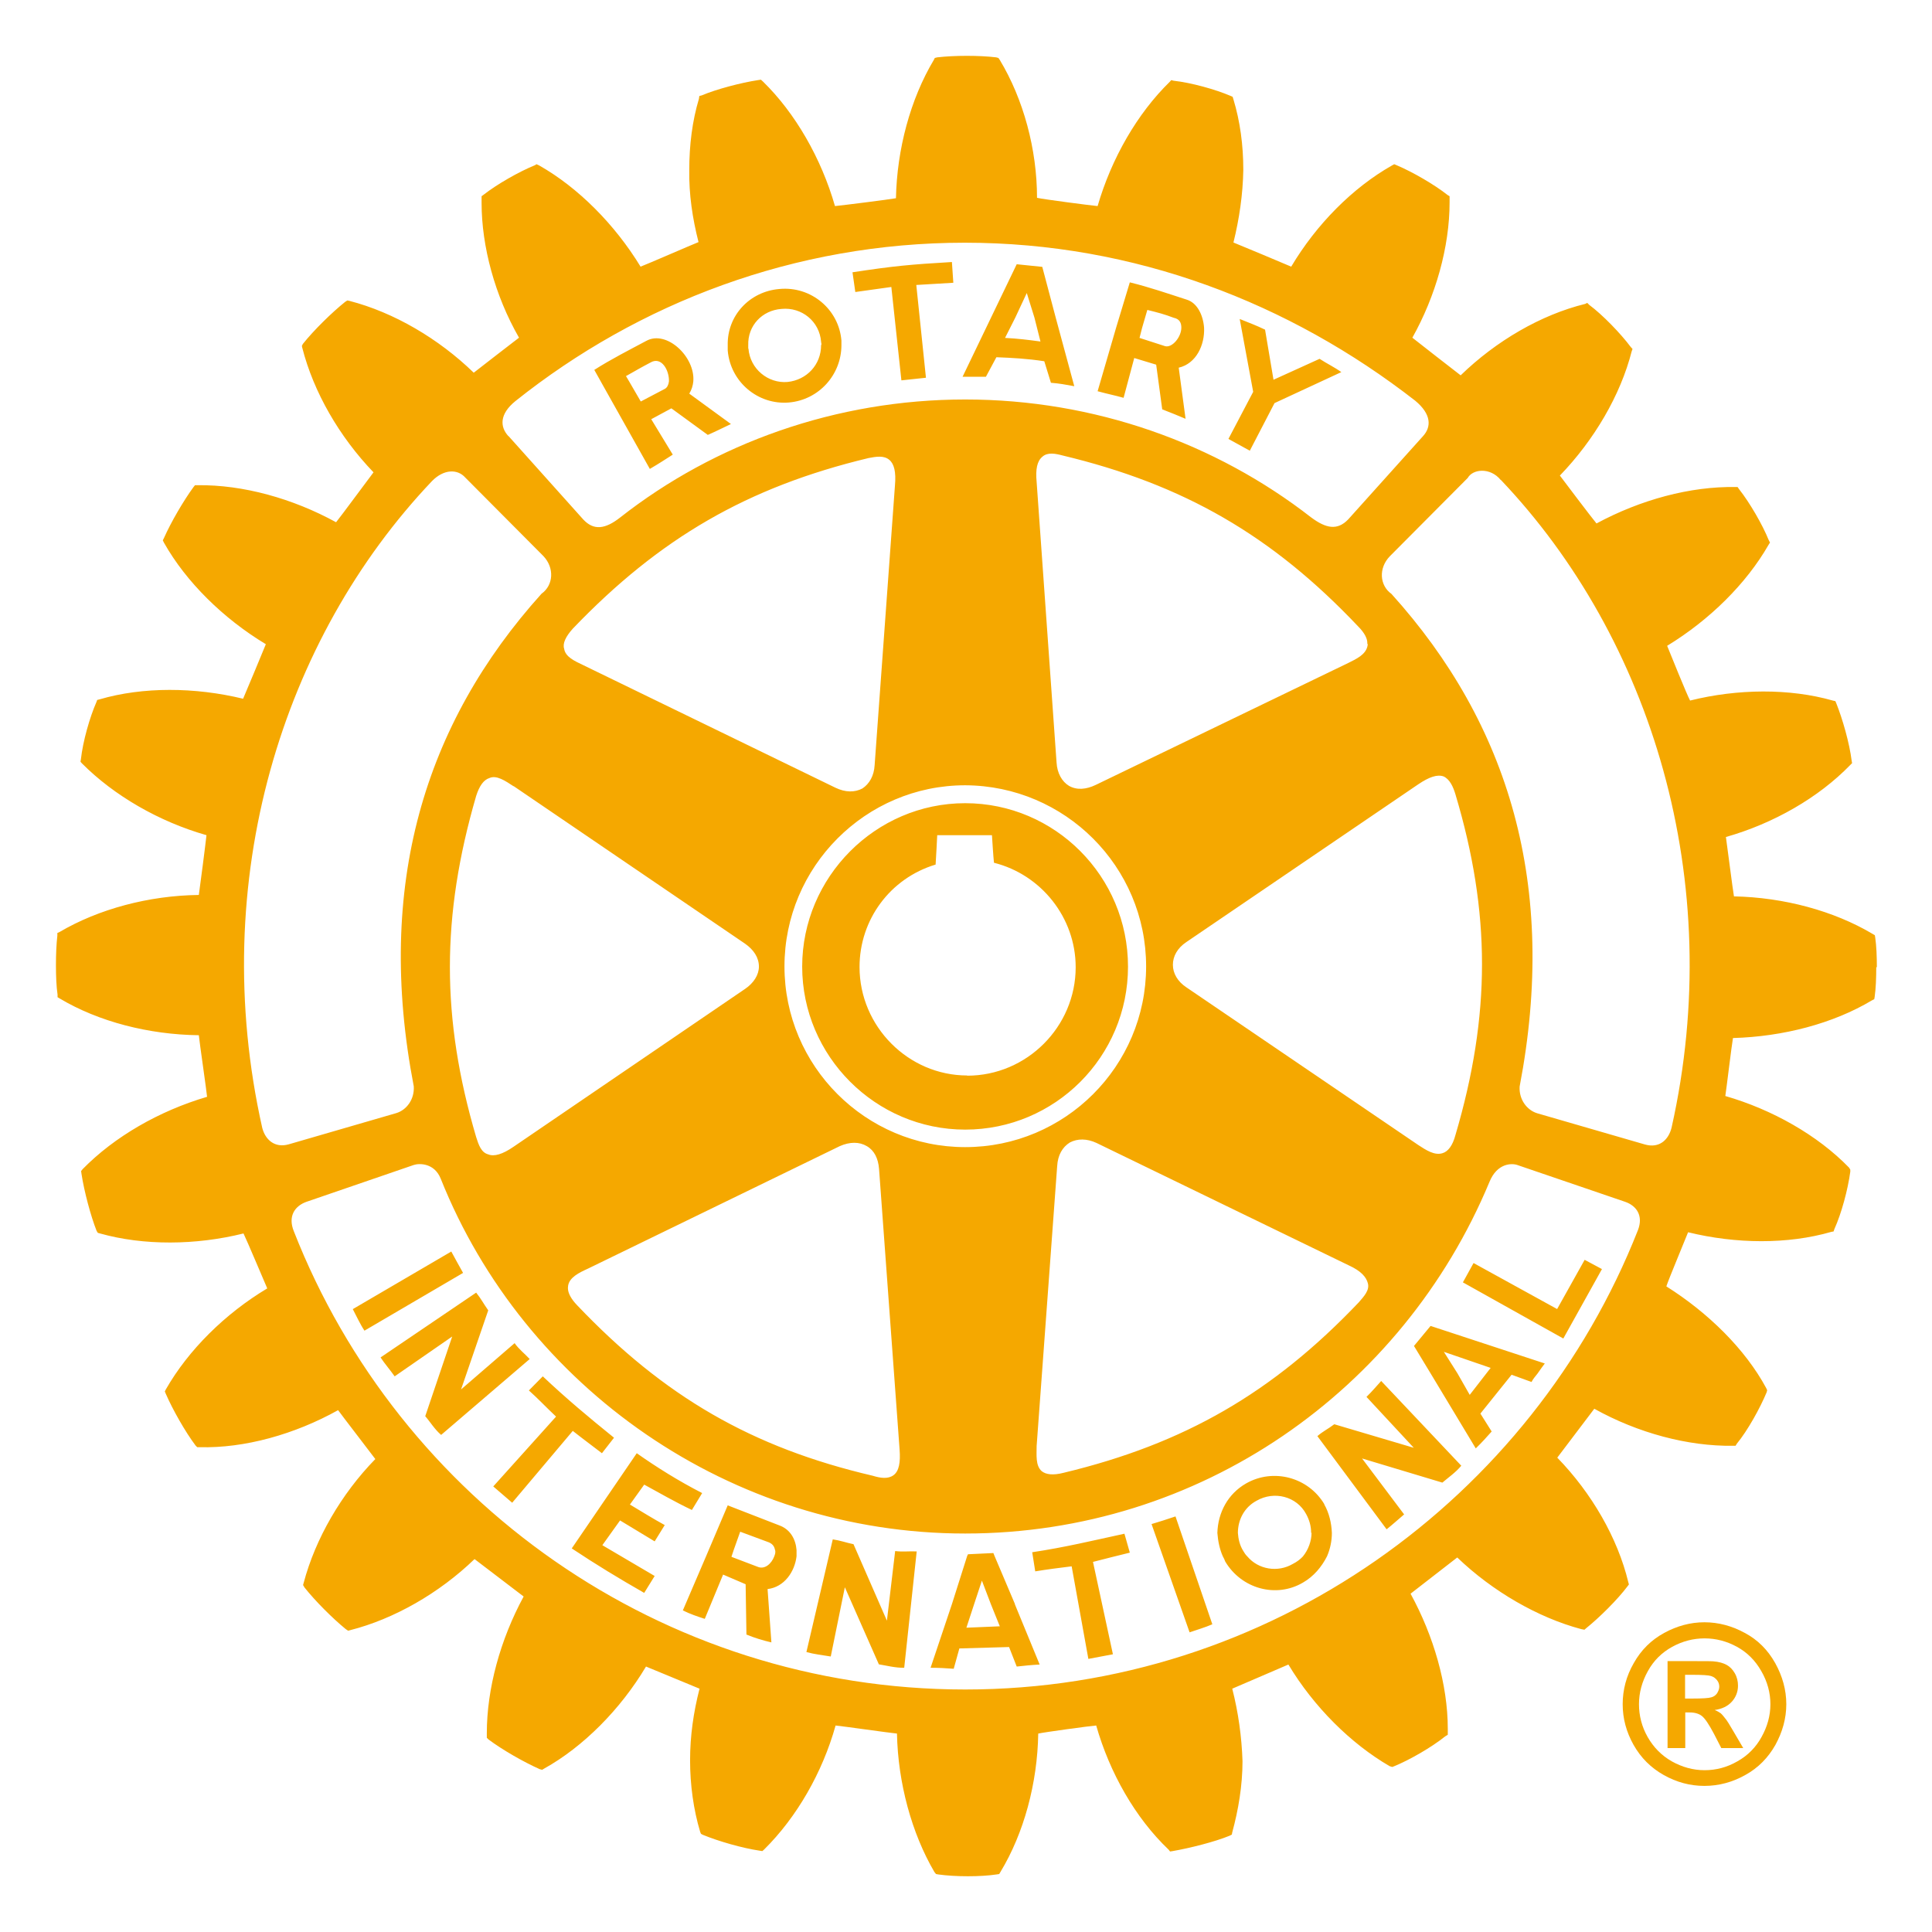 <?xml version="1.0" encoding="UTF-8"?>
<svg id="b" data-name="_x39_6x96" xmlns="http://www.w3.org/2000/svg" viewBox="0 0 96 96">
  <path d="M28.47,71.09l-3.02,3.58-.94-.81,3.12-3.47c-.49-.46-.87-.87-1.35-1.3l.69-.7c1.19,1.12,2.23,1.99,3.54,3.05l-.6.77c-.48-.37-.97-.73-1.45-1.11M22.42,62.19l-4.89,2.86c.18.34.36.74.58,1.07l4.9-2.87c-.24-.43-.37-.66-.59-1.07M25.56,66.75l-2.65,2.29,1.35-3.93c-.24-.34-.35-.57-.6-.88l-4.75,3.22c.21.32.47.61.7.94l2.86-1.98-1.34,3.96c.23.26.47.66.79.93l4.4-3.77c-.24-.26-.54-.49-.75-.79M32.01,73.77c.77.42,1.53.86,2.37,1.26l.51-.84c-1.17-.6-2.27-1.29-3.25-1.98l-3.23,4.73c1.22.81,2.34,1.49,3.6,2.21l.52-.84-2.6-1.53.88-1.23,1.72,1.04.5-.81c-.55-.3-1.13-.66-1.73-1.02l.71-.99ZM47.96,56.13c-4.46,0-8.1-3.66-8.1-8.1s3.64-8.12,8.1-8.12,8.09,3.64,8.09,8.12-3.63,8.1-8.09,8.1M48.06,53.45c2.96,0,5.39-2.43,5.39-5.39,0-2.46-1.71-4.6-4.06-5.19-.03-.24-.1-1.37-.1-1.37h-2.72s-.06,1.22-.08,1.46c-2.26.68-3.78,2.74-3.78,5.09,0,2.96,2.43,5.39,5.35,5.39M36.16,17.42v-.27c-.03-1.47,1.09-2.67,2.57-2.79,1.56-.15,2.95,1,3.08,2.56v.23c0,1.46-1.11,2.72-2.61,2.85-1.52.13-2.91-1.01-3.04-2.59M37.19,17.32c.08,1.01.97,1.74,1.94,1.66.96-.1,1.67-.86,1.67-1.83.04-.05,0-.1,0-.17-.08-1.01-.96-1.73-1.97-1.63-.96.07-1.68.83-1.65,1.8v.17ZM48.99,18.72c-.48,0-.7,0-1.16,0l1.41-2.93,1.28-2.66,1.27.13.67,2.53.92,3.4c-.43-.08-.76-.14-1.16-.17l-.33-1.07c-.84-.13-1.6-.17-2.38-.2l-.52.97ZM49.93,16.79c.62.03,1.19.1,1.77.18l-.3-1.19-.38-1.22-.57,1.22-.51,1.01ZM44.29,14.26l.5,4.64,1.22-.13-.48-4.61,1.84-.11-.07-1.03c-2.06.12-2.91.2-4.94.51l.14.98,1.79-.25ZM44.48,77.07l-.41,3.46-1.66-3.8c-.39-.08-.63-.18-1.03-.24l-1.31,5.6c.4.11.79.15,1.21.22l.7-3.44,1.69,3.83c.38.06.82.18,1.26.17l.62-5.78c-.33-.02-.72.03-1.07-.02M77.38,65.05l-4.16-2.29-.53.96,4.99,2.79,1.92-3.45-.86-.46-1.37,2.45ZM71.1,65.89l5.66,1.86c-.13.17-.24.33-.36.5-.1.13-.22.26-.3.42l-.99-.36-1.55,1.93.56.89c-.23.26-.49.55-.79.84l-2.24-3.72-.83-1.37.82-.99ZM71.75,67.18l.67,1.06.61,1.07.83-1.07.21-.27-2.33-.8ZM65.8,74.75c.24.42.36.92.38,1.42,0,.39-.08.79-.24,1.16-.27.53-.66,1-1.2,1.31-1.33.78-3.05.31-3.86-1.05-.03-.08-.06-.16-.12-.26-.16-.36-.24-.77-.27-1.16.03-1.01.52-1.94,1.43-2.46,1.35-.77,3.09-.31,3.89,1.04M65.15,76.17c0-.34-.09-.65-.25-.94-.47-.88-1.59-1.16-2.46-.66-.62.33-.93.96-.93,1.6.02.29.09.62.27.9.05.09.11.18.2.27.55.65,1.51.81,2.26.37.2-.1.37-.23.5-.37.27-.33.43-.77.43-1.18M67.89,69.4l2.36,2.54-3.95-1.17c-.33.25-.55.34-.84.59l3.44,4.63c.29-.23.6-.51.87-.74l-2.09-2.78,3.99,1.2c.28-.24.67-.51.94-.84l-3.98-4.21c-.21.23-.46.53-.73.79M93.23,48.06c0,.53-.02,1.06-.08,1.48l-.02.11-.12.06c-1.92,1.15-4.41,1.8-6.9,1.87-.06.32-.33,2.57-.38,2.88,2.32.67,4.58,1.94,6.15,3.56l.06.1v.1c-.12.89-.44,2.08-.79,2.85l-.04.12-.11.02c-2.18.63-4.75.6-7.12.02-.11.29-.99,2.39-1.08,2.69,2.08,1.31,3.92,3.12,4.96,5.05l.05.11-.03.11c-.32.77-.93,1.88-1.48,2.55l-.06.1h-.14c-2.22.03-4.71-.63-6.88-1.84-.2.26-1.64,2.17-1.84,2.43,1.71,1.76,3,3.99,3.53,6.19l.03.11-.06.08c-.5.67-1.41,1.57-2.07,2.1l-.08.07-.16-.03c-2.14-.57-4.4-1.87-6.16-3.56-.26.2-2.06,1.6-2.32,1.8,1.15,2.1,1.85,4.53,1.85,6.71v.3l-.13.08c-.66.53-1.76,1.17-2.55,1.49l-.08.03-.13-.04c-1.93-1.12-3.77-2.95-5.03-5.05-.3.13-2.49,1.07-2.79,1.2.3,1.17.47,2.39.51,3.6,0,1.22-.21,2.44-.51,3.54l-.02.11-.12.06c-.73.3-1.96.61-2.82.76l-.13.02-.07-.09c-1.66-1.58-2.93-3.82-3.6-6.17-.3.02-2.56.33-2.88.4-.04,2.46-.71,4.95-1.88,6.88l-.06.1-.13.02c-.79.12-2.04.12-2.9,0l-.11-.02-.08-.1c-1.13-1.93-1.81-4.43-1.86-6.88-.34-.03-2.72-.37-3.05-.4-.65,2.33-1.93,4.56-3.55,6.16l-.09.08-.13-.02c-.88-.13-2.05-.47-2.83-.79l-.09-.05-.04-.1c-.33-1.1-.5-2.33-.5-3.55s.17-2.39.47-3.56c-.3-.13-2.36-.97-2.66-1.1-1.27,2.13-3.12,3.99-5.06,5.07l-.1.06-.12-.03c-.81-.36-1.87-.97-2.55-1.48l-.08-.08v-.23c0-2.21.67-4.65,1.83-6.79-.26-.2-2.18-1.66-2.44-1.86-1.76,1.7-4.01,2.98-6.17,3.53l-.11.03-.12-.08c-.66-.54-1.52-1.4-2.05-2.07l-.07-.12.03-.11c.58-2.19,1.87-4.42,3.56-6.15-.19-.26-1.65-2.15-1.85-2.43-2.15,1.2-4.65,1.9-6.88,1.84h-.12l-.08-.08c-.52-.69-1.14-1.79-1.48-2.57l-.05-.12.05-.1c1.12-1.96,2.95-3.77,5.04-5.02-.14-.32-1.03-2.43-1.18-2.73-2.37.59-4.96.61-7.13,0l-.11-.03-.06-.1c-.29-.73-.62-1.97-.75-2.83l-.02-.14.08-.1c1.58-1.61,3.8-2.89,6.18-3.59-.03-.33-.38-2.73-.41-3.06-2.48-.03-4.98-.67-6.92-1.83l-.1-.06v-.13c-.06-.4-.08-.93-.08-1.46s.02-1.03.07-1.47v-.13s.11-.05.11-.05c1.94-1.14,4.43-1.81,6.92-1.84.05-.33.35-2.66.38-2.97-2.35-.67-4.59-1.96-6.19-3.57l-.07-.08.02-.12c.1-.9.44-2.09.77-2.84l.04-.11.12-.03c2.15-.63,4.74-.61,7.13-.03.13-.29,1-2.39,1.13-2.71-2.11-1.27-3.96-3.09-5.06-5.04l-.06-.12.06-.12c.35-.79.97-1.85,1.46-2.52l.08-.1h.13c2.25-.03,4.73.66,6.88,1.84.2-.24,1.66-2.22,1.86-2.48-1.7-1.77-2.98-3.99-3.54-6.19l-.02-.09.05-.1c.54-.68,1.45-1.57,2.1-2.09l.11-.07.1.02c2.21.57,4.44,1.88,6.18,3.57.25-.2,1.99-1.54,2.25-1.74-1.2-2.09-1.86-4.54-1.86-6.7v-.33l.11-.08c.65-.51,1.75-1.14,2.54-1.46l.08-.05.13.06c1.94,1.1,3.76,2.93,5.04,5.03.3-.11,2.57-1.1,2.88-1.22-.3-1.17-.48-2.38-.46-3.58,0-1.25.15-2.44.48-3.54l.02-.14.12-.03c.73-.31,1.95-.63,2.8-.76l.14-.02.1.09c1.61,1.57,2.9,3.82,3.58,6.19.33-.03,2.71-.33,3.03-.39.05-2.44.72-4.93,1.88-6.87l.05-.1.12-.03c.85-.1,2.11-.1,2.93,0l.11.03.07.1c1.17,1.94,1.85,4.43,1.85,6.85.36.08,2.68.38,3.01.41.69-2.37,1.97-4.6,3.59-6.18l.07-.08.11.03c.89.1,2.08.43,2.85.76l.09.04.04.13c.33,1.09.49,2.27.49,3.5-.02,1.21-.2,2.44-.49,3.61.3.12,2.55,1.06,2.87,1.2,1.25-2.1,3.05-3.92,5.01-5.03l.11-.06.12.05c.78.33,1.86.95,2.53,1.48l.1.06v.3c0,2.22-.69,4.66-1.85,6.73.25.2,2.11,1.65,2.4,1.87,1.76-1.71,3.99-3.01,6.19-3.55l.1-.05.1.1c.66.49,1.56,1.42,2.06,2.09l.09.1-.04.11c-.56,2.2-1.88,4.43-3.57,6.18.2.27,1.6,2.12,1.82,2.38,2.19-1.18,4.66-1.85,6.91-1.81h.1l.07.1c.55.7,1.17,1.78,1.47,2.52l.07.14-.07.11c-1.11,1.94-2.94,3.74-5.04,5.02.13.32.98,2.43,1.14,2.72,2.36-.59,4.95-.61,7.09,0l.13.03.05.12c.3.75.65,1.96.76,2.85l.02.11-.09.09c-1.58,1.63-3.82,2.91-6.18,3.58.05.32.34,2.63.4,2.95,2.48.05,4.96.72,6.88,1.86l.12.07.02.12c.06.42.08.93.08,1.47M25.27,21.67l3.71,4.14c.52.56,1.09.49,1.84-.1,4.69-3.68,10.72-5.86,17.14-5.86s12.45,2.17,17.19,5.86c.74.55,1.3.66,1.84.1l3.72-4.14c.42-.46.42-1.09-.39-1.76-6.23-4.85-13.93-7.85-22.38-7.85s-16.21,2.99-22.33,7.87c-.8.65-.77,1.28-.35,1.74M25.52,39.07c-.41-.27-.85-.57-1.2-.41-.29.09-.5.39-.66.89-1.74,5.98-1.74,11.05,0,16.95.12.38.25.77.6.86.29.12.71,0,1.26-.38l11.5-7.84c.43-.29.69-.7.69-1.11,0-.45-.26-.84-.69-1.14l-11.5-7.83ZM28.03,32.22c.05.42.53.63.95.83l12.53,6.09c.5.24.96.24,1.34.04.35-.23.58-.63.61-1.16l1.01-13.9c.06-.67-.04-1.07-.28-1.27-.27-.23-.66-.16-1.03-.09-6.01,1.44-10.39,3.98-14.7,8.48-.35.39-.51.73-.43.99M28.22,64.01c0,.24.16.54.46.85,4.32,4.54,8.69,7.07,14.69,8.47.39.12.76.17,1.03-.03.27-.2.35-.62.3-1.28,0-.02-1.02-13.93-1.02-13.93-.04-.53-.24-.93-.61-1.14-.37-.22-.84-.22-1.34,0l-12.52,6.09c-.44.2-.91.43-.98.84,0,.03-.01.08-.01.11M47.96,57c4.96,0,8.99-4.02,8.99-8.98s-4.03-8.98-8.99-9c-4.95,0-8.98,4.05-8.98,9s4.03,8.98,8.98,8.98M51.76,73.1c.21.17.56.22,1.1.08,5.99-1.44,10.38-3.97,14.66-8.47.26-.3.54-.6.45-.94-.08-.32-.35-.62-.94-.89l-12.55-6.09c-.48-.22-.94-.22-1.32-.02-.37.23-.6.63-.63,1.18l-1.02,13.9c0,.46-.06.97.25,1.25M70.48,56.9c.37.24.8.53,1.2.4.27-.08.5-.37.64-.9,1.76-5.96,1.76-11.05,0-16.93-.11-.37-.28-.75-.59-.89-.31-.11-.71.02-1.27.4l-11.51,7.83c-.45.3-.67.71-.67,1.13s.23.83.67,1.12l11.53,7.84ZM67.94,31.99c.02-.24-.13-.54-.46-.87-4.28-4.52-8.67-7.05-14.69-8.49-.34-.09-.73-.17-.99.06-.27.22-.35.63-.29,1.26l.99,13.94c.03.53.27.95.62,1.16.39.22.85.18,1.33-.05l12.55-6.06c.4-.2.86-.41.95-.84,0-.03.02-.06,0-.12M14.35,56.86l5.34-1.55c.5-.15.91-.67.87-1.33-1.92-9.95.52-18.01,6.35-24.48.59-.42.65-1.28.09-1.87l-3.88-3.9c-.38-.43-1.06-.43-1.65.17-7.44,7.83-11.2,19.85-8.44,32.14.15.59.62,1.02,1.32.82M80.76,59.72l-5.36-1.83c-.28-.1-1.01-.1-1.39.84-4.32,10.37-14.39,17.47-26.05,17.47s-21.92-7.26-26.06-17.63c-.31-.78-1.06-.78-1.35-.68l-5.33,1.83c-.58.21-.92.72-.62,1.46,5.23,13.35,18.24,22.77,33.36,22.77s28.18-9.49,33.43-22.83c.27-.7-.06-1.2-.63-1.4M74.57,23.85c-.52-.64-1.39-.55-1.64-.1l-3.87,3.89c-.57.59-.51,1.45.08,1.87,5.84,6.47,8.28,14.51,6.37,24.48-.04.65.37,1.18.88,1.33l5.35,1.55c.71.2,1.17-.23,1.32-.84,2.75-12.27-1.02-24.33-8.48-32.18M62.1,22.4l1.23-2.37,3.32-1.54c-.35-.25-.73-.43-1.08-.66l-2.29,1.04-.42-2.49c-.48-.23-.77-.33-1.26-.53l.67,3.62-1.23,2.34,1.07.59ZM55.87,76.21c-1.66.36-2.93.67-4.58.92l.15.95c.61-.1,1.16-.17,1.81-.25l.83,4.6,1.22-.23-.99-4.59c.63-.16,1.21-.31,1.83-.46l-.27-.95ZM39.58,77.02v.31c-.09.76-.6,1.53-1.44,1.63l.19,2.65c-.39-.09-.83-.22-1.24-.39l-.04-2.5-1.12-.48-.91,2.2c-.37-.12-.73-.24-1.09-.42l1.15-2.68.14-.33.94-2.21,2.55.99c.57.2.83.71.87,1.23M38.51,77.02c-.03-.16-.1-.29-.3-.38l-1.43-.53-.32.9-.11.33v.02s1.29.49,1.29.49c.36.16.7-.16.83-.51.04-.1.08-.21.04-.33M55.84,19.77c-.46-.13-.79-.19-1.3-.33l.92-3.16.68-2.25c.98.24,1.9.56,2.83.86.52.16.81.76.86,1.39.04.86-.39,1.79-1.26,1.99l.34,2.54c-.41-.17-.71-.3-1.16-.47l-.3-2.22-1.09-.33-.53,1.98ZM56.62,16.79l1.27.41c.35.1.81-.45.81-.92,0-.23-.08-.43-.38-.49-.47-.18-.79-.26-1.31-.39l-.26.89-.13.51ZM50.43,79.72l1.23,2.99c-.4.02-.78.06-1.14.1l-.38-.97-2.47.07-.28,1.01c-.39-.03-.76-.05-1.15-.05l1.06-3.16.76-2.4.04-.08,1.26-.06.06.15,1.01,2.38ZM49.68,80.81l-.44-1.09-.45-1.18-.39,1.18-.38,1.16,1.66-.07ZM57.22,75.73l1.89,5.38c.37-.13.76-.24,1.13-.4l-1.83-5.36c-.5.17-.73.24-1.19.38M29.85,18.95l-.32-.57c.83-.53,1.72-.98,2.58-1.44,1.01-.56,2.44.79,2.34,2.01-.02.21-.08.41-.2.61l2.07,1.51c-.39.18-.69.34-1.15.54l-1.81-1.32-1,.54,1.07,1.76c-.41.26-.66.43-1.14.71l-2.43-4.33ZM31.1,18.68l.16.27.58,1,1.2-.63c.11-.06.18-.2.2-.37.02-.54-.37-1.27-.93-.93-.44.23-.71.39-1.19.66" style="fill: #f5a800;"/>
  <path d="M83.74,84.4h.35c.51,0,.82-.02.94-.06.12-.03.22-.1.29-.2.06-.1.11-.21.11-.33,0-.13-.04-.23-.11-.32-.07-.09-.17-.17-.3-.21-.12-.04-.44-.06-.94-.06h-.35v1.18ZM82.86,86.85v-4.31h.88c.82,0,1.28,0,1.38.01.29.02.52.09.68.18.16.09.29.22.4.41.11.19.16.4.16.62,0,.31-.11.58-.31.8-.2.22-.49.36-.85.41.13.05.23.11.3.16.07.06.16.17.29.34.03.04.14.21.32.52l.51.87h-1.09l-.36-.7c-.25-.47-.44-.76-.6-.89-.15-.12-.36-.18-.61-.18h-.22v1.77h-.88ZM84.7,81.41c-.56,0-1.1.14-1.61.42-.51.28-.92.68-1.21,1.21-.29.52-.44,1.07-.44,1.64s.14,1.12.43,1.63c.29.51.69.92,1.2,1.21.52.29,1.06.44,1.63.44s1.11-.14,1.63-.44c.52-.29.92-.7,1.2-1.21.29-.52.44-1.06.44-1.63s-.15-1.12-.45-1.64c-.3-.53-.7-.93-1.21-1.21-.51-.28-1.05-.42-1.61-.42M84.69,80.61c.7,0,1.37.18,2.01.53.64.34,1.14.84,1.51,1.5.36.65.55,1.33.55,2.04s-.19,1.38-.54,2.02c-.36.64-.86,1.15-1.5,1.5-.64.36-1.32.54-2.03.54s-1.38-.18-2.02-.54c-.64-.36-1.14-.86-1.5-1.5-.36-.64-.54-1.31-.54-2.02s.18-1.4.55-2.04c.37-.66.87-1.15,1.51-1.5.64-.35,1.31-.53,2-.53" style="fill: #f5a800;"/>
</svg>